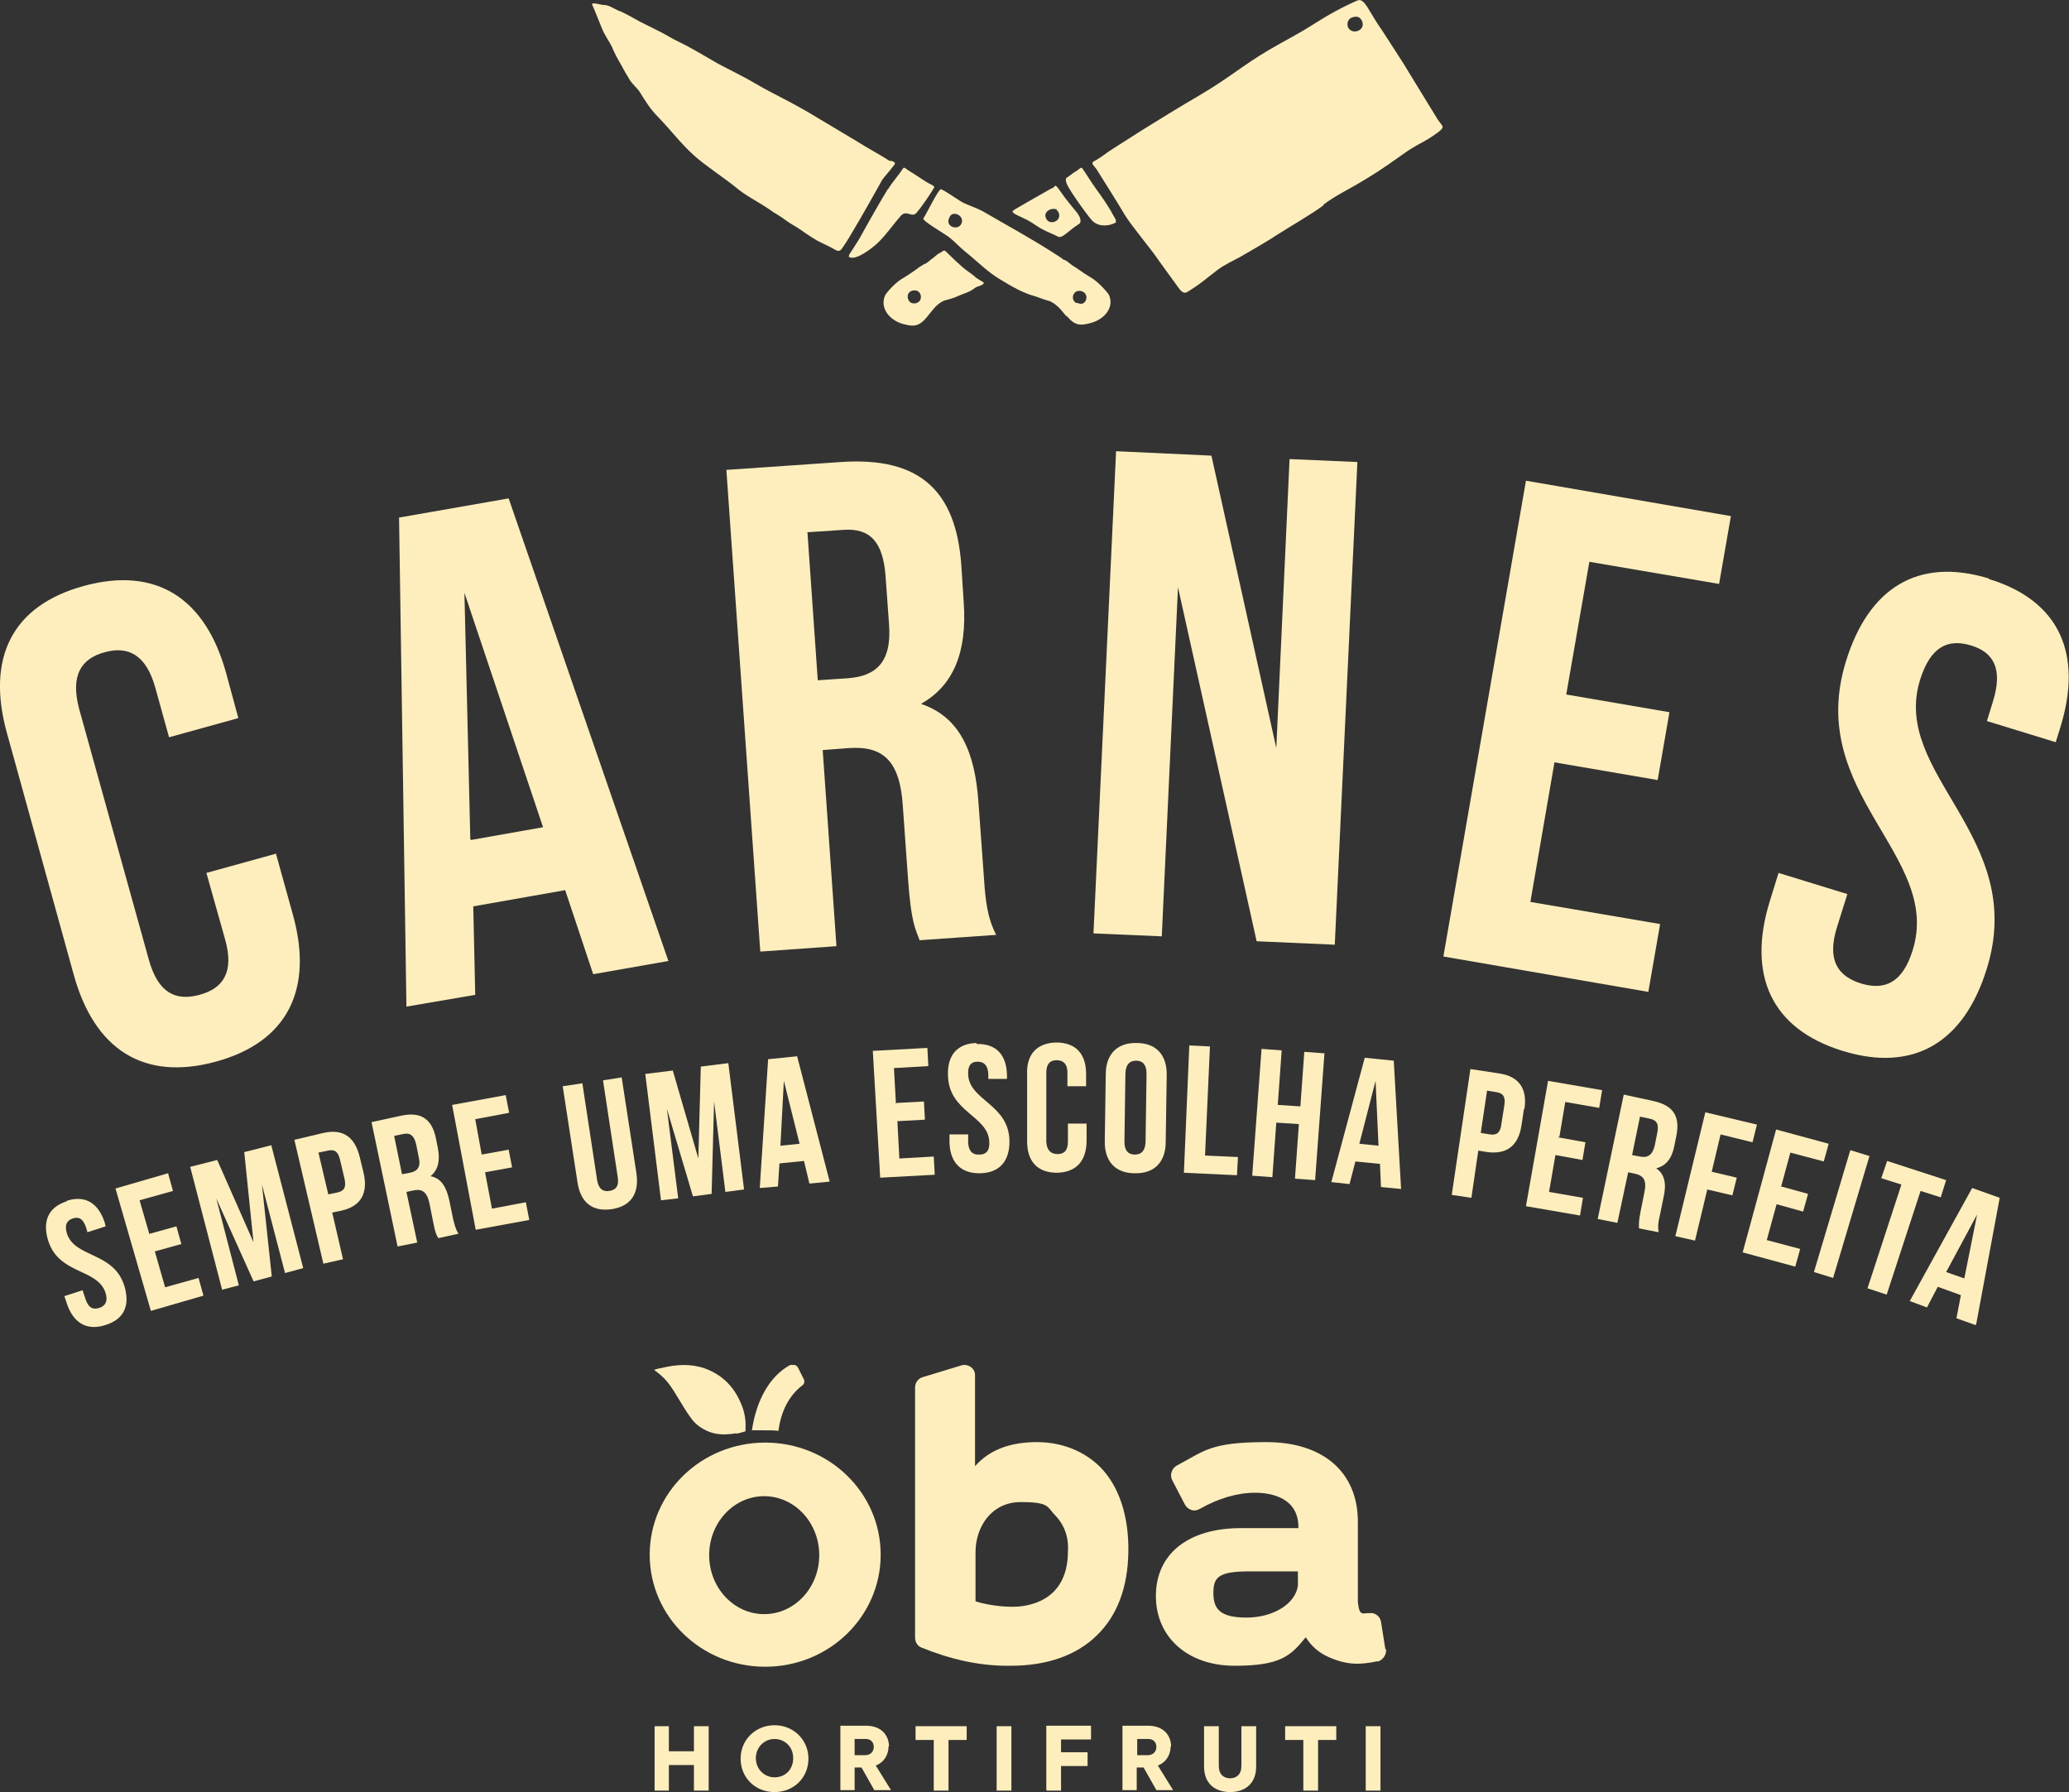 <?xml version="1.0" encoding="UTF-8"?>
<svg id="Camada_2" data-name="Camada 2" xmlns="http://www.w3.org/2000/svg" version="1.1" viewBox="0 0 421 364.6">
  <rect x="0" y="0" width="421" height="364.6" fill="#333333" stroke="none"/>
  <defs>
    <style>
      .cls-1 {
        fill: #ffeebd;
        stroke-width: 0px;
      }
    </style>
  </defs>
  <path class="cls-1" d="M122.7,1c1.2,0,1.9.6,3,1.1,1.6.6,3,1.5,4.5,2.3,1.4.7,2.8,1.4,4.2,2.1,1.2.6,2.4,1.4,3.7,2,2.7,1.3,5.3,2.9,7.9,4.4,2.6,1.4,5.2,2.6,7.7,4.1,4.9,2.8,4.9,2.5,10.7,5.8,2.8,1.7,7.4,4.4,10.2,6.1,2.2,1.4,4,2.3,6.2,3.7.8.5,0-.2,1,.3.6.3.2.6-.2,1.1-.5.7-1.6,1.9-2.1,2.6-.8,1.5-5,8.9-5.7,10-.4.7-1.5,2.6-2.3,3.7-.3.5-.7,1-1.4.6-2.8-1.6-3-1.3-5.5-3-1.1-.7-2.1-1.5-3.2-2.1-1.1-.6-2-1.4-3-2-2.5-1.5,0,0-2.3-1.5-2.1-1.4-4.4-2.5-6.4-4.2-2.2-1.8-6.3-4.5-8.4-6.4-2.6-2.3-4.8-5.2-7.2-7.7-1.8-1.8-2.7-3.3-4-5.4-.3-.5-1.7-1.8-2-2.4s-.7-1.1-1-1.7c-.9-1.7-1.7-2.9-2.3-4.3-.6-1.5-1-1.8-1.9-3.5-.4-.7-2-5-2.4-5.7-.3-.7,1.8,0,2.2,0h0Z"/>
  <path class="cls-1" d="M180.7,38.5c.9-1.5,2.2-2.9,3.1-4.3.2-.3.7.3,1.4.7.4.2,3.2,2.1,3.6,2.3.3.2,1.4.6,1.3.9-.7,1.3-2.8,4.3-3.6,5.2-1,1.1-2-.7-3.2.6-1.5,1.7-3.3,4.3-5,5.8-.8.7-4.1,3.4-5.5,2.6-.2,0,0-.3,0-.5.4-.6,1.5-2.3,2.1-3.3.2-.3,3.1-5.7,5.8-10.1h0Z"/>
  <path class="cls-1" d="M217.1,64.5c-1-1.2-1.8-2.4-3.4-3.2-1.1-.3-2.2-.7-3-1-2.6-.7-4.8-2-7.1-3.4-2.6-1.5-4.8-3.8-7.2-5.7-1.1-.9-2-1.9-3.1-2.8-1.1-.9-5.8-3.5-5.4-4,.5-.6,3.1-6.1,3.6-5.9,1,.4,3.9,2.5,4.6,2.8,1.3.6,2.6,1,3.9,1.7,4.8,2.8,9.8,5.5,14.6,8.6.6.4,1.3.8,1.9,1.3h.2c.5.3,1,.7,1.5,1.1.3.2.5.3.8.5,1,.7,2,1.4,3.2,2.1,1.4.9,3,2.7,3.4,3.3,1.2,2.5-.7,5-3.6,5.8-2.2.6-3.3.6-5-1.5v.3ZM194.2,43.5c-.4,0-.7.2-.9.5,0,0,0,0-.1.2-1.1,2,2,2.9,2.5,1.1.3-1-.6-1.8-1.5-1.8ZM220,61.8c.9,0,1.5-1.4.7-2.2-.6-.6-1.8-.6-2.2.2-.3.5-.3,1.3.4,1.8.3,0,.7.2,1,.2h.1Z"/>
  <path class="cls-1" d="M269.2,41.7c2.4-1.8,4.5-2.8,7.1-4.3,3.2-1.9,4.8-2.9,9-5.9,3.3-2.4,4.2-2.3,7.2-4.5,1.6-1.2,1.1-1.2.1-2.6-.4-.7-6.1-9.9-7.1-11.6-1.7-2.6-3.2-5-4.2-6.5-2.9-4.1-3.6-6.8-5.1-6.2-3.2,1.4-5.9,2.9-9.2,5-2.8,1.8-5.8,3.3-8.7,5-5.6,3.3-7.8,5.5-14.4,9.4-3.3,1.9-8.5,5.1-11.7,7.1-2.5,1.6-3.3,2.1-5.8,3.7-1,.6-2.7,2-3.8,2.5-.7.4-.1.8.5,1.6.7,1.1,5.1,8.1,5.7,9.2,1.3,2.2,5.6,7.3,6.7,9,.7,1,2.9,4,4.2,5.8.5.7,1.1,1.5,1.9,1,3.2-2,3.5-2.5,6.3-4.6,1.2-.9,3.1-1.8,4.4-2.5,1.2-.7,6.1-3.5,7.2-4.3,2.8-1.8,7.2-4.3,9.9-6.3h-.2ZM274.4,5.8c-.3-.6-.4-1.5.4-2.1.3-.2.8-.3,1.2-.3,1,0,1.8,1.6.9,2.5-.7.7-2,.7-2.5-.2h0Z"/>
  <path class="cls-1" d="M188.6,53.5c-.5.2-.7.3-1.3.7s-.5.3-.7.5c-1,.7-2,1.4-3.2,2.1-1.4.9-3,2.7-3.3,3.3-1.1,2.5.8,5,3.6,5.8,2.2.6,3.3.6,5-1.5,1-1.2,1.7-2.4,3.3-3.2,1.1-.3,2.2-.6,3-1,1.4-.6,2.2-.7,3.5-1.7.4-.3,2-.5,1.6-1.1-.1,0-1.2-.7-1.5-.9-.8-.8-1.8-1.3-2.8-2.2-.8-.7-2-1.8-3.3-3.1-.5-.5-.7,0-1.3.3-.2,0-1,.7-1.1.8-1.1.8-1.3,1.1-1.6,1.2h.1ZM186.8,61.5c-.3.2-.7.3-1,.2-.9,0-1.5-1.4-.8-2.2.6-.6,1.8-.6,2.2.2.3.5.3,1.4-.4,1.8Z"/>
  <path class="cls-1" d="M214,38.3c-2.8,1.6-7.8,4.4-7.9,4.6-.4.5,1.5,1.1,3,1.9,1.1.6,2,1.3,2.9,1.8s2.9,1.3,3.2,1.5c.9.6,2.2-1.2,4.3-2.5.5-.2.6-1.1-.4-2.4-.7-.8-2.1-2.6-2.5-3.1-2.3-3.3-1.6-2.2-2.5-1.8h-.1ZM212.8,44.3c-.4-1,.6-1.8,1.5-1.8s.7.2.9.5h.1c1.1,2-1.9,3.1-2.5,1.3Z"/>
  <path class="cls-1" d="M227.1,44.8c-.4-.6-1.2-2.5-4.1-6.4-1-1.4-1.9-2.9-2.8-4.2-.2-.3-.7.3-1.3.7-.2,0-.9.6-1.6,1.1-.3.2-.8.3,0,1.9.9,1.6,2.7,4.1,3.6,5.3,1.2,1.6,1.5,2,2.4,2.4s2.4.4,3.7-.3c.2,0,0-.3,0-.5h.1Z"/>
  <path class="cls-1" d="M56.1,173.5l3.5,12.6c4.2,15.1-1,25.9-15.7,29.9s-24.7-2.5-28.9-17.7L1.4,149.1c-4.2-15.2,1-25.9,15.7-29.9,14.7-4,24.7,2.5,28.9,17.7l2.5,9.2-14.1,3.9-2.8-10.1c-1.9-6.8-5.6-8.5-10.3-7.2-4.8,1.3-7,4.7-5.2,11.5l14.2,51.1c1.9,6.8,5.5,8.4,10.3,7.1,4.8-1.3,7.1-4.6,5.2-11.3l-3.8-13.5,14.1-3.9v-.2Z"/>
  <path class="cls-1" d="M136.1,195.5l-15.4,2.7-5.7-17.1-18.7,3.3.4,18-14,2.4-1.5-99.5,22.3-3.9,32.5,94.1h.1ZM95.8,170.9l14.7-2.6-16-47.7,1.2,50.2h.1Z"/>
  <path class="cls-1" d="M187.1,191.2c-1-2.5-1.7-4-2.3-11.9l-1.1-15.4c-.6-9.1-4-12.2-11-11.7l-5.3.4,2.8,39.9-15.5,1.1-6.9-98,23.3-1.6c16-1.1,23.4,5.8,24.5,20.9l.5,7.7c.7,10.1-2.1,16.9-8.7,20.6,8,2.7,11,9.9,11.7,20.1l1.1,15.1c.3,4.8.7,8.3,2.5,11.8l-15.7,1.1h0ZM164.3,108.3l2.1,30.1,6-.4c5.8-.4,9.1-3.2,8.5-11l-.7-9.7c-.5-7-3.1-9.9-8.6-9.5l-7.5.5h.2Z"/>
  <path class="cls-1" d="M239.7,119.4l-3.3,71.1-13.9-.6,4.6-98.1,19.4.9,13.2,59.5,2.7-58.8,13.8.6-4.6,98.2-15.9-.7-16-72h0Z"/>
  <path class="cls-1" d="M318.7,141.3l21,3.6-2.4,13.8-21-3.6-4.9,28.4,26.4,4.5-2.4,13.8-41.7-7.2,16.8-96.8,41.7,7.2-2.4,13.8-26.4-4.5-4.7,27Z"/>
  <path class="cls-1" d="M404.7,117.8c14.4,4.4,19.2,15.3,14.5,30.3l-.9,2.9-14-4.3,1.2-3.9c2.1-6.7.2-10.1-4.5-11.5s-8.2.3-10.3,7c-6,19.3,21.9,31.8,13.6,58.7-4.6,15-14.8,21.3-29.4,16.8-14.5-4.5-19.4-15.4-14.8-30.4l1.8-5.8,14,4.3-2.1,6.7c-2.1,6.7.1,10,4.9,11.5,4.7,1.4,8.4,0,10.5-6.8,6-19.3-21.9-31.8-13.6-58.7,4.6-15,14.7-21.3,29.1-16.9h0Z"/>
  <path class="cls-1" d="M13.6,244.3c3.8-1.2,6.4.5,7.7,4.4l.2.8-3.7,1.2-.3-1c-.6-1.8-1.5-2.2-2.7-1.8s-1.7,1.3-1.2,3c1.6,5.1,9.5,3.7,11.7,10.7,1.2,4,0,6.8-3.9,8-3.8,1.2-6.5-.5-7.8-4.4l-.5-1.5,3.7-1.2.6,1.8c.6,1.8,1.5,2.2,2.8,1.8,1.2-.4,1.8-1.3,1.3-3-1.6-5.1-9.5-3.7-11.7-10.7-1.2-3.9,0-6.8,3.8-8h0Z"/>
  <path class="cls-1" d="M30.5,251l5.4-1.5,1,3.6-5.4,1.5,2.1,7.3,6.8-1.9,1,3.6-10.7,3.1-7.2-24.9,10.7-3.1,1,3.6-6.8,1.9,2,6.9h0Z"/>
  <path class="cls-1" d="M51.6,252.9l-1.9-18.5,5.5-1.4,6.5,25-3.7,1-4.7-18,2,18.7-3.7,1-7.6-16.9,4.6,17.7-3.4.9-6.5-25,5.5-1.4,7.5,17h0Z"/>
  <path class="cls-1" d="M73.2,235.4l.8,3.3c.9,4-.5,6.7-4.5,7.6l-1.9.4,2.2,9.5-4,.9-5.9-25.2,5.9-1.4c4-.9,6.4.8,7.4,4.9h0ZM64.8,234.5l2,8.5,1.9-.4c1.3-.3,1.8-1,1.4-2.8l-.9-3.8c-.4-1.8-1.2-2.2-2.5-1.9l-1.9.4Z"/>
  <path class="cls-1" d="M89.2,251.9c-.4-.6-.6-1-1-3l-.8-4c-.5-2.4-1.5-3.1-3.3-2.7l-1.4.3,2.2,10.3-4,.8-5.3-25.3,6-1.3c4.1-.9,6.3.7,7.1,4.6l.4,2c.5,2.6,0,4.5-1.5,5.7,2.2.4,3.2,2.2,3.8,4.8l.8,3.9c.3,1.2.5,2.1,1.1,3,0,0-4.1.9-4.1.9ZM80.2,231.1l1.6,7.8,1.6-.3c1.5-.3,2.3-1.1,1.8-3.2l-.5-2.5c-.4-1.8-1.2-2.5-2.6-2.2l-1.9.4Z"/>
  <path class="cls-1" d="M98,234.9l5.5-1,.7,3.6-5.5,1,1.4,7.4,6.9-1.3.7,3.6-10.9,2-4.8-25.4,10.9-2,.7,3.6-6.9,1.3,1.3,7.1h0Z"/>
  <path class="cls-1" d="M118.5,220.4l3,19.7c.3,1.8,1.2,2.4,2.5,2.2s2-1,1.7-2.8l-3-19.7,3.8-.6,3,19.5c.6,4.1-1.1,6.7-5,7.3-4,.6-6.4-1.4-7-5.5l-3-19.5,4-.6h0Z"/>
  <path class="cls-1" d="M142.1,235.6l.5-18.6,5.6-.7,3.2,25.7-3.8.5-2.3-18.4-.5,18.8-3.8.5-5.3-17.8,2.3,18.2-3.5.4-3.2-25.7,5.6-.7,5.2,17.9h0Z"/>
  <path class="cls-1" d="M168.8,240.4l-4.1.4-1.1-4.6-5,.5-.3,4.7-3.7.3,1.7-26.2,5.9-.6,6.6,25.4h0ZM158.8,233.1l3.9-.4-3.2-12.8-.7,13.2Z"/>
  <path class="cls-1" d="M182.4,224.4l5.6-.3.2,3.7-5.6.3.4,7.6,7-.4.2,3.7-11.1.6-1.5-25.8,11.1-.6.2,3.7-7,.4.4,7.2h.1Z"/>
  <path class="cls-1" d="M198.7,212.4c4-.1,6.1,2.2,6.2,6.3v.8h-3.8c0,.1,0-1,0-1-.1-1.8-.9-2.5-2.2-2.5s-2,.8-1.9,2.6c.2,5.3,8.2,6,8.4,13.4.1,4.1-1.9,6.6-5.9,6.7-4,.1-6.2-2.2-6.3-6.3v-1.6h3.8c0-.1,0,1.7,0,1.7.1,1.8,1,2.5,2.3,2.4,1.3,0,2.1-.7,2-2.6-.2-5.3-8.2-6-8.4-13.4-.2-4.1,1.8-6.6,5.8-6.7v.2Z"/>
  <path class="cls-1" d="M221.1,228.6v3.4c0,4.1-2,6.5-6,6.6-4,0-6.1-2.3-6.1-6.4v-13.5c-.2-4.1,1.9-6.5,5.9-6.6,4,0,6.1,2.3,6.1,6.4v2.5h-3.8v-2.8c0-1.8-.9-2.5-2.2-2.5s-2.1.7-2.1,2.6v14c.1,1.8,1,2.5,2.3,2.5s2.1-.7,2.1-2.5v-3.7h3.8Z"/>
  <path class="cls-1" d="M225,218.6c0-4.1,2.3-6.5,6.3-6.4,4,0,6.2,2.5,6.1,6.6l-.2,13.5c0,4.1-2.3,6.5-6.3,6.4-4,0-6.2-2.5-6.1-6.6l.2-13.5ZM228.8,232.3c0,1.8.8,2.6,2.1,2.6s2.1-.7,2.2-2.5l.2-14c0-1.8-.8-2.6-2.1-2.6s-2.1.7-2.2,2.5l-.2,14Z"/>
  <path class="cls-1" d="M242.1,212.7l4.1.2-1,22.2,6.7.3-.2,3.7-10.8-.5,1.1-25.9h0Z"/>
  <path class="cls-1" d="M258.9,239.5l-4.1-.3,1.9-25.8,4.1.3-.8,11.1,4.6.3.8-11.1,4.1.3-1.9,25.8-4.1-.3.8-11.1-4.6-.3-.8,11.1Z"/>
  <path class="cls-1" d="M285.1,241.9l-4.1-.4-.2-4.7-5-.5-1.2,4.6-3.7-.4,6.8-25.3,5.9.6,1.5,26.2h0ZM276.6,232.7l3.9.4-.6-13.2-3.3,12.8Z"/>
  <path class="cls-1" d="M310.1,225.6l-.5,3.3c-.6,4.1-2.9,6-6.9,5.5l-1.9-.3-1.4,9.6-4-.6,3.8-25.6,5.9.9c4,.6,5.7,3.1,5.1,7.2h-.1ZM302.6,221.8l-1.3,8.7,1.9.3c1.3.2,2.1-.3,2.3-2.1l.6-3.8c.3-1.8-.3-2.5-1.6-2.7l-1.9-.3h0Z"/>
  <path class="cls-1" d="M317.1,231.4l5.5,1-.6,3.6-5.5-1-1.3,7.5,6.9,1.2-.6,3.6-11-1.9,4.5-25.5,11,1.9-.6,3.6-6.9-1.2-1.2,7.1h-.2Z"/>
  <path class="cls-1" d="M333.5,249.8c0-.7-.1-1.1.3-3.2l.8-4c.5-2.4-.1-3.4-1.9-3.8l-1.4-.3-2.2,10.3-4-.8,5.3-25.3,6,1.3c4.1.9,5.5,3.1,4.7,7.1l-.4,2c-.5,2.6-1.7,4.1-3.7,4.6,1.8,1.2,2.1,3.3,1.5,5.9l-.8,3.9c-.3,1.2-.4,2.1-.2,3.2l-4.1-.8h.1ZM333.7,227.2l-1.6,7.8,1.6.3c1.5.3,2.5-.2,3-2.2l.5-2.5c.4-1.8,0-2.7-1.5-3l-1.9-.4h-.1Z"/>
  <path class="cls-1" d="M348.3,238.4l5.1,1.2-.9,3.6-5.1-1.2-2.5,10.4-4-.9,6.1-25.2,10.5,2.5-.9,3.6-6.5-1.6-1.8,7.6h0Z"/>
  <path class="cls-1" d="M362.5,241.4l5.4,1.5-1,3.6-5.4-1.5-2,7.3,6.8,1.8-1,3.6-10.7-2.9,6.8-25,10.7,2.9-1,3.6-6.8-1.8-1.9,7h.1Z"/>
  <path class="cls-1" d="M376.5,234l3.9,1.2-7.4,24.8-3.9-1.2,7.4-24.8h0Z"/>
  <path class="cls-1" d="M384,236.2l12,3.9-1.1,3.5-4.1-1.3-6.9,21.1-3.9-1.3,6.9-21.1-4.1-1.3,1.2-3.5Z"/>
  <path class="cls-1" d="M402,269.6l-3.9-1.4.9-4.7-4.7-1.7-2.2,4.2-3.5-1.3,12.7-23,5.6,2-4.8,25.8h-.1ZM396,258.8l3.7,1.3,2.6-13-6.3,11.7h0Z"/>
  <path class="cls-1" d="M141.2,356.3h-5.1v-5.1h-2.9v13.1h2.9v-5.2h5.1v5.2h3v-13.1h-3v5.1Z"/>
  <path class="cls-1" d="M157.6,361.6c-2.1,0-3.8-1.7-3.8-3.9s1.7-3.9,3.8-3.9,3.8,1.6,3.8,3.9-1.6,3.9-3.8,3.9ZM157.6,351c-3.9,0-6.9,3-6.9,6.8s2.9,6.8,6.9,6.8,6.9-3,6.9-6.8-3-6.8-6.9-6.8Z"/>
  <path class="cls-1" d="M176,357.1h-2.1v-3.3h2.3c1.1,0,1.6.8,1.6,1.6s-.5,1.7-1.8,1.7h0ZM180.9,355.4c0-2.3-1.5-4.3-4.7-4.3h-5.2v13.1h2.9v-4.6h1.4l2.6,4.6h3.4l-3.1-5c1.8-.7,2.6-2.3,2.6-3.9h.1Z"/>
  <path class="cls-1" d="M186.3,354h3.7v10.3h3v-10.3h3.7v-2.8h-10.4v2.8Z"/>
  <path class="cls-1" d="M205.8,351.2h-3v13.1h3v-13.1Z"/>
  <path class="cls-1" d="M213,364.3h2.9v-5h5.4v-2.8h-5.4v-2.6h6.1v-2.8h-9.1v13.1h.1Z"/>
  <path class="cls-1" d="M233.5,357.1h-2.1v-3.3h2.3c1.1,0,1.6.8,1.6,1.6s-.5,1.7-1.8,1.7h0ZM238.3,355.4c0-2.3-1.5-4.3-4.7-4.3h-5.2v13.1h2.9v-4.6h1.4l2.6,4.6h3.4l-3.1-5c1.8-.7,2.6-2.3,2.6-3.9h.1Z"/>
  <path class="cls-1" d="M252.6,359.3c0,1.7-1,2.5-2.3,2.5s-2.3-.8-2.3-2.5v-8.1h-3v8.2c0,3.7,2.5,5.2,5.3,5.2s5.3-1.5,5.3-5.2v-8.2h-3v8.1Z"/>
  <path class="cls-1" d="M261.5,354h3.7v10.3h3v-10.3h3.7v-2.8h-10.4v2.8h0Z"/>
  <path class="cls-1" d="M280.9,351.2h-3v13.1h3v-13.1Z"/>
  <path class="cls-1" d="M264.1,319.7v2.9c-.5,3.7-5,6.5-10.5,6.5s-6.7-1.9-6.7-5,.9-4.4,7.2-4.4h10ZM281.9,335.6l-.9-5.7c-.2-1.1-1.3-1.9-2.4-1.7h-.4c-1.4.2-1.6,0-1.9-2.2v-16.4c0-10.1-7.1-16.2-18.6-16.2s-12.6,1.8-18.3,4.8c-1,.6-1.4,1.9-.9,2.9l2.6,5c.3.5.7.9,1.3,1.1s1.2.1,1.7-.2c3.9-2.2,7.7-3.3,11.3-3.3s8.8,1.2,8.8,7v.2h-11.7c-10.8,0-17.3,5.3-17.3,13.8s6.6,14.2,16,14.2,11.4-2,14.5-5.8c1.1,1.8,2.7,3.2,4.8,4.1,3.7,1.6,6.3,1.5,9.7.8h.3c1-.4,1.7-1.5,1.5-2.5h-.1Z"/>
  <path class="cls-1" d="M217.3,315.8h0c-.1,10.3-8.6,11.1-11.2,11.1s-5.3-.4-7.6-1.1v-10c0-5.1,3.2-10.2,9.2-10.2s5.3,1,7.1,2.8c1.8,1.9,2.7,4.4,2.5,7.3h0ZM211,293.4c-5.5,0-9.7,1.6-12.6,4.9v-18.5c0-.7-.3-1.3-.9-1.7-.6-.4-1.3-.5-1.9-.3l-7.9,2.4c-.9.3-1.5,1.1-1.5,2.1v50.9c0,.9.5,1.7,1.3,2,5.9,2.4,11.7,3.7,17.4,3.7h.8c7.3,0,13.3-2.1,17.4-6.1,4.2-4,6.4-9.8,6.5-17.1.1-7.3-1.9-13.3-5.7-17.2-3.3-3.3-7.9-5.1-12.9-5.1h0Z"/>
  <path class="cls-1" d="M155.7,293.5c-13,0-23.5,10.2-23.5,22.8s10.5,22.8,23.5,22.8,23.5-10.2,23.5-22.8-10.5-22.8-23.5-22.8ZM155.5,328.4c-6.2,0-11.2-5.4-11.2-12s5-12,11.2-12,11.2,5.4,11.2,12-5,12-11.2,12Z"/>
  <path class="cls-1" d="M149.8,291.6c-1.8.3-3.7.4-5.5-.3-1.5-.6-2.8-1.5-3.7-2.8-1-1.3-1.8-2.8-2.7-4.2-.9-1.5-1.8-3-3.1-4.2-.5-.5-1.1-.9-1.7-1.4.5-.2,1.1-.3,1.6-.4,2.9-.7,5.8-.9,8.7.1,3.6,1.3,6,3.8,7.4,7.2.7,1.6,1,3.3.9,5v.6s-1.3.4-1.9.5h0Z"/>
  <path class="cls-1" d="M155.7,291c.9,0,1.8,0,2.7.1.5-4,2.2-7.2,4.8-9.2.5-.3.6-1,.3-1.4l-1.1-2.2c-.1-.3-.4-.5-.7-.6h-.9c-4.1,2.2-6.9,7.1-7.8,13.3h2.7Z"/>
</svg>